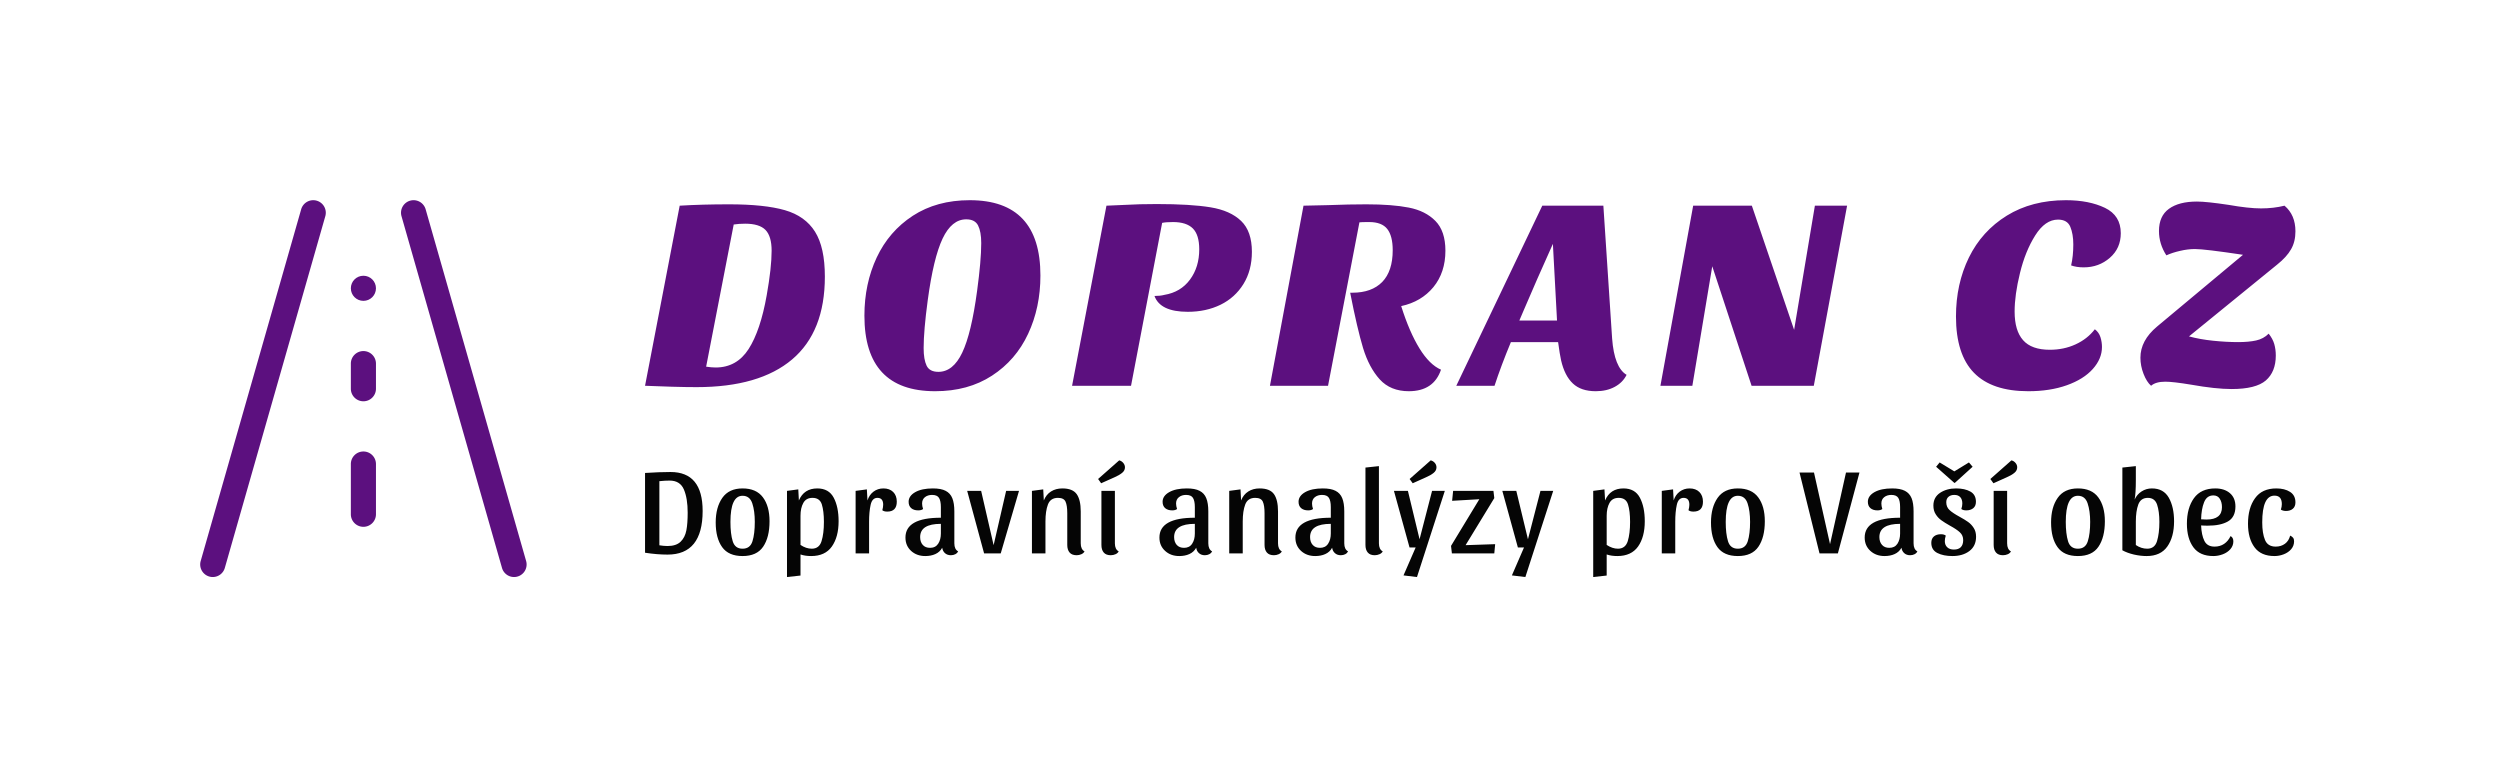 <?xml version="1.0" encoding="UTF-8" standalone="no"?>
<svg xmlns="http://www.w3.org/2000/svg" data-id="SvgjsSvg50179" width="4096" height="1274.648" version="1.1" xmlns:xlink="http://www.w3.org/1999/xlink" xmlns:svgjs="http://svgjs.com/svgjs"><defs id="SvgjsDefs50180"></defs><g id="SvgjsG50181" transform="translate(328, 328) scale(34.4)" opacity="1"><defs id="SvgjsDefs23411"></defs><g id="SvgjsG23412" transform="scale(0.216)" opacity="1"><g id="SvgjsG23413" class="8R8JoGU2U" transform="translate(-8.3, -2.716) scale(0.692)" light-content="false" fill="#5c107f"><path d="M16 124a4 4 0 0 0 3.84-2.9l32-112a4 4 0 1 0-7.69-2.2l-32 112A4 4 0 0 0 16 124zm96 0a4 4 0 0 0 3.85-5.1l-32-112a4 4 0 1 0-7.69 2.2l32 112A4 4 0 0 0 112 124zm-52-20a4 4 0 0 0 8 0V88a4 4 0 0 0-8 0zm0-40a4 4 0 0 0 8 0v-8a4 4 0 0 0-8 0z"></path><circle cx="64" cy="32" r="4"></circle></g><g id="SvgjsG23414" class="text" transform="translate(279.559, 40.92) scale(1)" light-content="false" fill="#5c107f"><path d="M-162.94 -40.01C-166.91 -40.01 -170.54 -39.91 -173.83 -39.71L-181.47 0C-179.63 0.08 -177.65 0.15 -175.55 0.21C-173.44 0.27 -171.63 0.3 -170.1 0.3C-160.88 0.3 -153.86 -1.73 -149.04 -5.81C-144.23 -9.88 -141.82 -15.97 -141.82 -24.07C-141.82 -28.36 -142.54 -31.66 -143.99 -33.97C-145.43 -36.27 -147.65 -37.86 -150.64 -38.72C-153.63 -39.58 -157.73 -40.01 -162.94 -40.01ZM-165.89 -4.03C-166.49 -4.03 -167.19 -4.09 -168 -4.21L-161.92 -35.56C-161.16 -35.68 -160.31 -35.74 -159.39 -35.74C-157.31 -35.74 -155.81 -35.28 -154.91 -34.36C-154.01 -33.43 -153.56 -31.91 -153.56 -29.78C-153.56 -27.3 -153.92 -24.03 -154.64 -19.98C-155.56 -14.76 -156.9 -10.8 -158.64 -8.09C-160.38 -5.39 -162.8 -4.03 -165.89 -4.03Z M-94.29 -24.31C-94.29 -35.38 -99.48 -40.92 -109.87 -40.92C-114.73 -40.92 -118.91 -39.77 -122.42 -37.49C-125.93 -35.2 -128.58 -32.13 -130.39 -28.28C-132.19 -24.43 -133.1 -20.16 -133.1 -15.46C-133.1 -4.35 -127.9 1.2 -117.51 1.2C-112.66 1.2 -108.48 0.06 -104.97 -2.23C-101.46 -4.51 -98.8 -7.59 -97 -11.46C-95.19 -15.33 -94.29 -19.62 -94.29 -24.31ZM-115.86 -32.46C-114.51 -35.29 -112.78 -36.7 -110.65 -36.7C-109.37 -36.7 -108.5 -36.25 -108.04 -35.35C-107.58 -34.45 -107.34 -33.15 -107.34 -31.47C-107.34 -28.9 -107.65 -25.39 -108.25 -20.94C-109.09 -14.68 -110.18 -10.14 -111.53 -7.31C-112.87 -4.48 -114.63 -3.07 -116.79 -3.07C-118.07 -3.07 -118.94 -3.52 -119.38 -4.42C-119.82 -5.33 -120.04 -6.62 -120.04 -8.3C-120.04 -10.87 -119.74 -14.38 -119.14 -18.83C-118.3 -25.09 -117.2 -29.63 -115.86 -32.46Z M-87.31 0L-74.31 0L-67.45 -35.92C-66.89 -36.04 -66.09 -36.1 -65.04 -36.1C-63.08 -36.1 -61.62 -35.63 -60.68 -34.69C-59.74 -33.75 -59.27 -32.21 -59.27 -30.09C-59.27 -27.48 -59.95 -25.25 -61.31 -23.41C-62.68 -21.56 -64.56 -20.44 -66.97 -20.04C-67.57 -19.88 -68.29 -19.8 -69.14 -19.8C-68.29 -17.47 -65.85 -16.31 -61.8 -16.31C-59.11 -16.31 -56.7 -16.83 -54.57 -17.87C-52.45 -18.91 -50.76 -20.44 -49.52 -22.44C-48.28 -24.45 -47.66 -26.82 -47.66 -29.54C-47.66 -32.55 -48.45 -34.82 -50.03 -36.34C-51.62 -37.87 -53.86 -38.87 -56.77 -39.35C-59.68 -39.83 -63.64 -40.07 -68.65 -40.07C-71.26 -40.07 -73.57 -40.01 -75.57 -39.89L-79.73 -39.71Z M-30.87 -39.83C-31.83 -39.83 -33.64 -39.79 -36.28 -39.71L-43.68 0L-30.87 0L-23.95 -36.04C-23.67 -36.08 -22.95 -36.1 -21.78 -36.1C-19.94 -36.1 -18.61 -35.59 -17.81 -34.57C-17.01 -33.55 -16.61 -31.99 -16.61 -29.9C-16.61 -26.82 -17.38 -24.48 -18.92 -22.89C-20.47 -21.31 -22.66 -20.52 -25.51 -20.52L-25.99 -20.52C-24.95 -15.22 -24 -11.15 -23.14 -8.3C-22.27 -5.46 -21.05 -3.16 -19.47 -1.41C-17.88 0.33 -15.74 1.2 -13.06 1.2C-9.41 1.2 -7.04 -0.38 -5.96 -3.55C-7.64 -4.27 -9.23 -5.84 -10.71 -8.24C-12.19 -10.65 -13.54 -13.76 -14.74 -17.57C-11.77 -18.21 -9.41 -19.61 -7.64 -21.75C-5.88 -23.9 -4.99 -26.58 -4.99 -29.78C-4.99 -32.67 -5.73 -34.86 -7.19 -36.34C-8.65 -37.83 -10.61 -38.81 -13.06 -39.29C-15.5 -39.77 -18.63 -40.01 -22.44 -40.01C-24.97 -40.01 -27.78 -39.95 -30.87 -39.83Z M31.77 -10.41L29.84 -39.71L16.37 -39.71L-2.59 0L5.84 0C6.8 -2.93 8 -6.14 9.45 -9.63L19.86 -9.63C20.1 -7.82 20.32 -6.48 20.52 -5.6C21.04 -3.35 21.9 -1.65 23.11 -0.51C24.31 0.63 25.99 1.2 28.16 1.2C29.76 1.2 31.16 0.88 32.34 0.24C33.53 -0.4 34.4 -1.28 34.96 -2.41C33.15 -3.49 32.09 -6.16 31.77 -10.41ZM12.21 -16.49C14.1 -20.94 16.27 -25.87 18.71 -31.29L19.62 -14.38L11.31 -14.38Z M49.46 0L53.85 -26.35L62.52 0L76.24 0L83.58 -39.71L76.48 -39.71L71.9 -12.33L62.58 -39.71L49.64 -39.71L42.42 0Z M140.44 -39.23C138.11 -40.35 135.24 -40.92 131.83 -40.92C126.82 -40.92 122.48 -39.78 118.81 -37.52C115.14 -35.25 112.35 -32.17 110.44 -28.28C108.54 -24.39 107.59 -20.06 107.59 -15.28C107.59 -9.71 108.91 -5.57 111.56 -2.86C114.2 -0.15 118.2 1.2 123.53 1.2C126.74 1.2 129.58 0.76 132.04 -0.12C134.51 -1 136.42 -2.2 137.76 -3.7C139.1 -5.2 139.78 -6.82 139.78 -8.54C139.78 -9.27 139.67 -9.99 139.45 -10.71C139.22 -11.43 138.81 -12.01 138.21 -12.46C137.09 -11.01 135.66 -9.9 133.94 -9.12C132.22 -8.33 130.33 -7.94 128.28 -7.94C125.6 -7.94 123.63 -8.64 122.39 -10.05C121.14 -11.45 120.52 -13.56 120.52 -16.37C120.52 -18.81 120.91 -21.64 121.7 -24.85C122.48 -28.06 123.6 -30.83 125.06 -33.15C126.53 -35.48 128.2 -36.64 130.09 -36.64C131.45 -36.64 132.36 -36.11 132.8 -35.05C133.24 -33.99 133.46 -32.69 133.46 -31.17C133.46 -29.44 133.3 -27.9 132.98 -26.54C133.78 -26.25 134.7 -26.11 135.75 -26.11C137.99 -26.11 139.92 -26.82 141.52 -28.22C143.13 -29.62 143.93 -31.43 143.93 -33.64C143.93 -36.24 142.76 -38.11 140.44 -39.23Z M160.29 -30.15C161.74 -30.15 165.27 -29.72 170.88 -28.88L151.93 -13.06C149.48 -11.01 148.26 -8.72 148.26 -6.2C148.26 -4.99 148.49 -3.8 148.95 -2.62C149.41 -1.43 149.97 -0.56 150.61 0C151.29 -0.6 152.33 -0.9 153.74 -0.9C154.9 -0.9 156.8 -0.68 159.45 -0.24C163.06 0.4 166.03 0.72 168.36 0.72C171.93 0.72 174.44 0.09 175.91 -1.17C177.37 -2.44 178.11 -4.27 178.11 -6.68C178.11 -7.6 177.99 -8.44 177.77 -9.21C177.55 -9.97 177.14 -10.73 176.54 -11.49C175.78 -10.73 174.86 -10.23 173.77 -9.99C172.69 -9.75 171.37 -9.63 169.8 -9.63C168.08 -9.63 166.24 -9.73 164.3 -9.93C162.35 -10.13 160.58 -10.45 158.97 -10.89L178.41 -26.72C179.81 -27.84 180.83 -28.96 181.47 -30.09C182.12 -31.21 182.44 -32.53 182.44 -34.06C182.44 -36.46 181.64 -38.35 180.03 -39.71C178.43 -39.31 176.7 -39.11 174.86 -39.11C173.05 -39.11 170.66 -39.37 167.7 -39.89C164.49 -40.37 162.16 -40.62 160.72 -40.62C158.07 -40.62 156.01 -40.08 154.55 -39.02C153.08 -37.96 152.35 -36.32 152.35 -34.12C152.35 -32.23 152.89 -30.45 153.98 -28.76C154.86 -29.16 155.87 -29.49 157.02 -29.75C158.16 -30.02 159.25 -30.15 160.29 -30.15Z"></path></g><g id="SvgjsG23415" class="text" transform="translate(279.599, 77.875) scale(1)" light-content="false" fill="#050505"><path d="M-175.89 -17.94C-177.51 -17.94 -179.38 -17.87 -181.51 -17.73L-181.51 -0.14C-179.71 0.14 -178.05 0.27 -176.54 0.27C-171.39 0.27 -168.81 -2.94 -168.81 -9.35C-168.81 -15.08 -171.17 -17.94 -175.89 -17.94ZM-173.67 -2.57C-174.32 -1.94 -175.28 -1.62 -176.54 -1.62C-177.1 -1.62 -177.7 -1.68 -178.35 -1.78L-178.35 -15.92C-177.5 -16.01 -176.74 -16.05 -176.08 -16.05C-174.55 -16.05 -173.5 -15.39 -172.94 -14.08C-172.38 -12.76 -172.11 -11.06 -172.11 -8.97C-172.11 -7.4 -172.2 -6.1 -172.4 -5.07C-172.6 -4.03 -173.02 -3.2 -173.67 -2.57Z M-155.52 -12.36C-156.5 -13.67 -157.99 -14.32 -160.01 -14.32C-162.01 -14.32 -163.49 -13.63 -164.47 -12.24C-165.44 -10.85 -165.93 -9.04 -165.93 -6.81C-165.93 -4.5 -165.45 -2.69 -164.51 -1.38C-163.56 -0.06 -162.06 0.59 -160.01 0.59C-157.92 0.59 -156.41 -0.09 -155.47 -1.47C-154.53 -2.85 -154.06 -4.72 -154.06 -7.08C-154.06 -9.3 -154.55 -11.06 -155.52 -12.36ZM-157.82 -2.68C-158.16 -1.58 -158.89 -1.03 -160.01 -1.03C-161.12 -1.03 -161.85 -1.58 -162.18 -2.68C-162.52 -3.77 -162.68 -5.2 -162.68 -6.94C-162.68 -10.78 -161.79 -12.7 -160.01 -12.7C-158.95 -12.7 -158.23 -12.14 -157.86 -11.02C-157.49 -9.91 -157.31 -8.55 -157.31 -6.94C-157.31 -5.2 -157.48 -3.77 -157.82 -2.68Z M-139.91 -12.28C-140.63 -13.64 -141.84 -14.32 -143.53 -14.32C-145.48 -14.32 -146.83 -13.44 -147.59 -11.67L-147.72 -14.11L-150.21 -13.78L-150.21 5.22L-147.23 4.89L-147.23 0.24C-146.53 0.48 -145.75 0.59 -144.88 0.59C-142.83 0.59 -141.31 -0.11 -140.32 -1.51C-139.33 -2.92 -138.83 -4.77 -138.83 -7.08C-138.83 -9.19 -139.19 -10.92 -139.91 -12.28ZM-146.61 -11.12C-146.2 -11.87 -145.52 -12.24 -144.59 -12.24C-143.52 -12.24 -142.84 -11.76 -142.53 -10.8C-142.23 -9.83 -142.07 -8.55 -142.07 -6.94C-142.07 -5.23 -142.24 -3.82 -142.59 -2.7C-142.93 -1.59 -143.65 -1.03 -144.75 -1.03C-145.58 -1.03 -146.41 -1.31 -147.23 -1.86L-147.23 -8.3C-147.23 -9.43 -147.03 -10.37 -146.61 -11.12Z M-131.77 -10.69C-131.55 -11.72 -131.05 -12.24 -130.27 -12.24C-129.43 -12.24 -129 -11.74 -129 -10.73C-129 -10.39 -129.07 -9.98 -129.19 -9.51C-128.94 -9.31 -128.58 -9.21 -128.11 -9.21C-126.71 -9.21 -126 -9.94 -126 -11.4C-126 -12.3 -126.27 -13.02 -126.8 -13.54C-127.33 -14.06 -128.05 -14.32 -128.95 -14.32C-129.78 -14.32 -130.51 -14.08 -131.14 -13.61C-131.77 -13.13 -132.21 -12.48 -132.46 -11.67L-132.6 -14.11L-135.08 -13.78L-135.08 0L-132.11 0L-132.11 -6.97C-132.11 -8.41 -132 -9.65 -131.77 -10.69Z M-117.49 0.15C-116.83 -0.15 -116.33 -0.61 -115.99 -1.24C-115.91 -0.74 -115.71 -0.34 -115.37 -0.04C-115.02 0.26 -114.59 0.41 -114.07 0.41C-113.71 0.41 -113.39 0.33 -113.11 0.19C-112.83 0.05 -112.62 -0.16 -112.47 -0.43C-113.03 -0.74 -113.31 -1.33 -113.31 -2.22L-113.31 -9.24C-113.31 -10.47 -113.46 -11.44 -113.76 -12.17C-114.05 -12.9 -114.55 -13.44 -115.23 -13.79C-115.91 -14.15 -116.85 -14.32 -118.04 -14.32C-119.66 -14.32 -120.96 -14.05 -121.93 -13.5C-122.9 -12.95 -123.39 -12.24 -123.39 -11.38C-123.39 -10.76 -123.2 -10.3 -122.82 -9.97C-122.45 -9.65 -121.93 -9.48 -121.28 -9.48C-120.81 -9.48 -120.45 -9.58 -120.2 -9.78C-120.35 -10.21 -120.42 -10.62 -120.42 -11C-120.42 -11.59 -120.21 -12.06 -119.8 -12.39C-119.38 -12.72 -118.86 -12.89 -118.23 -12.89C-117.47 -12.89 -116.96 -12.67 -116.69 -12.23C-116.42 -11.79 -116.28 -11.11 -116.28 -10.21L-116.28 -7.86C-121.49 -7.86 -124.09 -6.4 -124.09 -3.49C-124.09 -2.28 -123.67 -1.3 -122.84 -0.54C-122 0.22 -120.96 0.59 -119.72 0.59C-118.89 0.59 -118.14 0.45 -117.49 0.15ZM-116.88 -2.12C-117.28 -1.52 -117.87 -1.22 -118.66 -1.22C-119.35 -1.22 -119.88 -1.43 -120.27 -1.86C-120.66 -2.3 -120.85 -2.87 -120.85 -3.59C-120.85 -5.54 -119.33 -6.51 -116.28 -6.51L-116.28 -4.38C-116.28 -3.48 -116.48 -2.72 -116.88 -2.12Z M-99.05 -13.78L-101.89 -13.78L-104.65 -1.81L-107.4 -13.78L-110.48 -13.78L-106.75 0L-103.08 0Z M-96.2 -13.78L-96.2 0L-93.22 0L-93.22 -7.03C-93.22 -8.56 -93.04 -9.81 -92.67 -10.78C-92.3 -11.75 -91.57 -12.24 -90.47 -12.24C-89.6 -12.24 -89.04 -11.96 -88.79 -11.4C-88.54 -10.84 -88.41 -10 -88.41 -8.86L-88.41 -1.86C-88.41 -1.14 -88.24 -0.59 -87.9 -0.19C-87.56 0.21 -87.04 0.41 -86.33 0.41C-85.97 0.41 -85.63 0.33 -85.31 0.19C-84.98 0.05 -84.75 -0.16 -84.6 -0.43C-85.16 -0.74 -85.44 -1.33 -85.44 -2.22L-85.44 -9.24C-85.44 -10.95 -85.74 -12.23 -86.33 -13.06C-86.93 -13.9 -87.98 -14.32 -89.49 -14.32C-90.45 -14.32 -91.28 -14.1 -91.99 -13.65C-92.71 -13.2 -93.23 -12.54 -93.58 -11.67L-93.71 -14.11Z M-81.61 0ZM-77.91 -2.22L-77.91 -13.78L-80.88 -13.78L-80.88 -1.86C-80.88 -1.14 -80.71 -0.59 -80.37 -0.19C-80.03 0.21 -79.51 0.41 -78.83 0.41C-78.45 0.41 -78.1 0.33 -77.78 0.19C-77.45 0.05 -77.22 -0.16 -77.07 -0.43C-77.63 -0.74 -77.91 -1.33 -77.91 -2.22ZM-76.96 -20.51L-81.61 -16.4L-80.94 -15.46L-77.99 -16.78C-77.33 -17.07 -76.78 -17.38 -76.34 -17.73C-75.91 -18.07 -75.69 -18.48 -75.69 -18.97C-75.69 -19.33 -75.82 -19.65 -76.06 -19.94C-76.3 -20.23 -76.6 -20.42 -76.96 -20.51Z M-61.48 0.15C-60.83 -0.15 -60.33 -0.61 -59.98 -1.24C-59.91 -0.74 -59.71 -0.34 -59.36 -0.04C-59.02 0.26 -58.59 0.41 -58.07 0.41C-57.71 0.41 -57.39 0.33 -57.11 0.19C-56.83 0.05 -56.62 -0.16 -56.47 -0.43C-57.03 -0.74 -57.31 -1.33 -57.31 -2.22L-57.31 -9.24C-57.31 -10.47 -57.46 -11.44 -57.76 -12.17C-58.05 -12.9 -58.54 -13.44 -59.23 -13.79C-59.91 -14.15 -60.85 -14.32 -62.04 -14.32C-63.66 -14.32 -64.96 -14.05 -65.93 -13.5C-66.9 -12.95 -67.39 -12.24 -67.39 -11.38C-67.39 -10.76 -67.2 -10.3 -66.82 -9.97C-66.44 -9.65 -65.93 -9.48 -65.28 -9.48C-64.81 -9.48 -64.45 -9.58 -64.2 -9.78C-64.34 -10.21 -64.42 -10.62 -64.42 -11C-64.42 -11.59 -64.21 -12.06 -63.79 -12.39C-63.38 -12.72 -62.86 -12.89 -62.23 -12.89C-61.47 -12.89 -60.96 -12.67 -60.69 -12.23C-60.42 -11.79 -60.28 -11.11 -60.28 -10.21L-60.28 -7.86C-65.49 -7.86 -68.09 -6.4 -68.09 -3.49C-68.09 -2.28 -67.67 -1.3 -66.83 -0.54C-66 0.22 -64.96 0.59 -63.71 0.59C-62.88 0.59 -62.14 0.45 -61.48 0.15ZM-60.88 -2.12C-61.27 -1.52 -61.87 -1.22 -62.66 -1.22C-63.34 -1.22 -63.88 -1.43 -64.27 -1.86C-64.65 -2.3 -64.85 -2.87 -64.85 -3.59C-64.85 -5.54 -63.33 -6.51 -60.28 -6.51L-60.28 -4.38C-60.28 -3.48 -60.48 -2.72 -60.88 -2.12Z M-52.7 -13.78L-52.7 0L-49.72 0L-49.72 -7.03C-49.72 -8.56 -49.54 -9.81 -49.17 -10.78C-48.8 -11.75 -48.07 -12.24 -46.97 -12.24C-46.1 -12.24 -45.54 -11.96 -45.29 -11.4C-45.04 -10.84 -44.91 -10 -44.91 -8.86L-44.91 -1.86C-44.91 -1.14 -44.74 -0.59 -44.4 -0.19C-44.06 0.21 -43.54 0.41 -42.83 0.41C-42.47 0.41 -42.13 0.33 -41.81 0.19C-41.48 0.05 -41.25 -0.16 -41.1 -0.43C-41.66 -0.74 -41.94 -1.33 -41.94 -2.22L-41.94 -9.24C-41.94 -10.95 -42.24 -12.23 -42.83 -13.06C-43.43 -13.9 -44.48 -14.32 -46 -14.32C-46.95 -14.32 -47.78 -14.1 -48.49 -13.65C-49.21 -13.2 -49.73 -12.54 -50.08 -11.67L-50.21 -14.11Z M-31.51 0.15C-30.85 -0.15 -30.35 -0.61 -30.01 -1.24C-29.93 -0.74 -29.73 -0.34 -29.38 -0.04C-29.04 0.26 -28.61 0.41 -28.09 0.41C-27.73 0.41 -27.41 0.33 -27.13 0.19C-26.85 0.05 -26.64 -0.16 -26.49 -0.43C-27.05 -0.74 -27.33 -1.33 -27.33 -2.22L-27.33 -9.24C-27.33 -10.47 -27.48 -11.44 -27.78 -12.17C-28.07 -12.9 -28.57 -13.44 -29.25 -13.79C-29.93 -14.15 -30.87 -14.32 -32.06 -14.32C-33.68 -14.32 -34.98 -14.05 -35.95 -13.5C-36.92 -12.95 -37.41 -12.24 -37.41 -11.38C-37.41 -10.76 -37.22 -10.3 -36.84 -9.97C-36.46 -9.65 -35.95 -9.48 -35.3 -9.48C-34.83 -9.48 -34.47 -9.58 -34.22 -9.78C-34.37 -10.21 -34.44 -10.62 -34.44 -11C-34.44 -11.59 -34.23 -12.06 -33.82 -12.39C-33.4 -12.72 -32.88 -12.89 -32.25 -12.89C-31.49 -12.89 -30.98 -12.67 -30.71 -12.23C-30.44 -11.79 -30.3 -11.11 -30.3 -10.21L-30.3 -7.86C-35.51 -7.86 -38.11 -6.4 -38.11 -3.49C-38.11 -2.28 -37.69 -1.3 -36.86 -0.54C-36.02 0.22 -34.98 0.59 -33.74 0.59C-32.91 0.59 -32.16 0.45 -31.51 0.15ZM-30.9 -2.12C-31.29 -1.52 -31.89 -1.22 -32.68 -1.22C-33.37 -1.22 -33.9 -1.43 -34.29 -1.86C-34.68 -2.3 -34.87 -2.87 -34.87 -3.59C-34.87 -5.54 -33.35 -6.51 -30.3 -6.51L-30.3 -4.38C-30.3 -3.48 -30.5 -2.72 -30.9 -2.12Z M-19.69 -19.24L-22.66 -18.92L-22.66 -1.86C-22.66 -1.14 -22.49 -0.59 -22.15 -0.19C-21.81 0.21 -21.3 0.41 -20.61 0.41C-20.25 0.41 -19.9 0.33 -19.57 0.19C-19.24 0.05 -19 -0.16 -18.85 -0.43C-19.41 -0.74 -19.69 -1.33 -19.69 -2.22Z M-16.38 0ZM-5.16 -13.78L-7.97 -13.78L-10.73 -3.11L-13.3 -13.78L-16.38 -13.78L-12.94 -1.3L-11.59 -1.3L-14.27 4.86L-11.3 5.22ZM-8.27 -20.51L-12.92 -16.4L-12.24 -15.46L-9.3 -16.78C-8.63 -17.07 -8.08 -17.38 -7.65 -17.73C-7.22 -18.07 -7 -18.48 -7 -18.97C-7 -19.33 -7.12 -19.65 -7.36 -19.94C-7.61 -20.23 -7.91 -20.42 -8.27 -20.51Z M5.56 -13.78L-3.33 -13.78L-3.55 -11.59L2.45 -11.94L-3.79 -1.65L-3.6 0L5.75 0L5.94 -2.03L-0.58 -1.81L5.75 -12.19Z M18.74 -13.78L15.93 -13.78L13.17 -3.11L10.6 -13.78L7.52 -13.78L10.95 -1.3L12.3 -1.3L9.63 4.86L12.6 5.22Z M37.85 -12.28C37.13 -13.64 35.92 -14.32 34.23 -14.32C32.28 -14.32 30.93 -13.44 30.18 -11.67L30.04 -14.11L27.56 -13.78L27.56 5.22L30.53 4.89L30.53 0.24C31.23 0.48 32.01 0.59 32.88 0.59C34.93 0.59 36.45 -0.11 37.45 -1.51C38.44 -2.92 38.93 -4.77 38.93 -7.08C38.93 -9.19 38.57 -10.92 37.85 -12.28ZM31.15 -11.12C31.56 -11.87 32.24 -12.24 33.18 -12.24C34.24 -12.24 34.92 -11.76 35.23 -10.8C35.54 -9.83 35.69 -8.55 35.69 -6.94C35.69 -5.23 35.52 -3.82 35.18 -2.7C34.83 -1.59 34.11 -1.03 33.01 -1.03C32.19 -1.03 31.36 -1.31 30.53 -1.86L30.53 -8.3C30.53 -9.43 30.74 -10.37 31.15 -11.12Z M45.99 -10.69C46.21 -11.72 46.71 -12.24 47.49 -12.24C48.34 -12.24 48.76 -11.74 48.76 -10.73C48.76 -10.39 48.7 -9.98 48.57 -9.51C48.82 -9.31 49.18 -9.21 49.65 -9.21C51.06 -9.21 51.76 -9.94 51.76 -11.4C51.76 -12.3 51.49 -13.02 50.96 -13.54C50.43 -14.06 49.71 -14.32 48.81 -14.32C47.98 -14.32 47.26 -14.08 46.62 -13.61C45.99 -13.13 45.55 -12.48 45.3 -11.67L45.17 -14.11L42.68 -13.78L42.68 0L45.65 0L45.65 -6.97C45.65 -8.41 45.76 -9.65 45.99 -10.69Z M63.94 -12.36C62.96 -13.67 61.47 -14.32 59.45 -14.32C57.45 -14.32 55.97 -13.63 54.99 -12.24C54.02 -10.85 53.53 -9.04 53.53 -6.81C53.53 -4.5 54.01 -2.69 54.95 -1.38C55.9 -0.06 57.4 0.59 59.45 0.59C61.54 0.59 63.05 -0.09 63.99 -1.47C64.93 -2.85 65.4 -4.72 65.4 -7.08C65.4 -9.3 64.91 -11.06 63.94 -12.36ZM61.64 -2.68C61.3 -1.58 60.57 -1.03 59.45 -1.03C58.34 -1.03 57.61 -1.58 57.28 -2.68C56.94 -3.77 56.78 -5.2 56.78 -6.94C56.78 -10.78 57.67 -12.7 59.45 -12.7C60.51 -12.7 61.23 -12.14 61.6 -11.02C61.97 -9.91 62.15 -8.55 62.15 -6.94C62.15 -5.2 61.98 -3.77 61.64 -2.68Z M86.27 -17.83L83.3 -17.83L79.78 -2.03L76.24 -17.83L73.05 -17.83L77.46 0L81.51 0Z M94.03 0.15C94.69 -0.15 95.19 -0.61 95.53 -1.24C95.6 -0.74 95.81 -0.34 96.15 -0.04C96.49 0.26 96.92 0.41 97.45 0.41C97.81 0.41 98.13 0.33 98.41 0.19C98.69 0.05 98.9 -0.16 99.04 -0.43C98.48 -0.74 98.2 -1.33 98.2 -2.22L98.2 -9.24C98.2 -10.47 98.06 -11.44 97.76 -12.17C97.46 -12.9 96.97 -13.44 96.29 -13.79C95.6 -14.15 94.66 -14.32 93.48 -14.32C91.85 -14.32 90.56 -14.05 89.58 -13.5C88.61 -12.95 88.12 -12.24 88.12 -11.38C88.12 -10.76 88.31 -10.3 88.69 -9.97C89.07 -9.65 89.58 -9.48 90.23 -9.48C90.7 -9.48 91.06 -9.58 91.31 -9.78C91.17 -10.21 91.1 -10.62 91.1 -11C91.1 -11.59 91.3 -12.06 91.72 -12.39C92.13 -12.72 92.66 -12.89 93.29 -12.89C94.04 -12.89 94.56 -12.67 94.83 -12.23C95.1 -11.79 95.23 -11.11 95.23 -10.21L95.23 -7.86C90.03 -7.86 87.42 -6.4 87.42 -3.49C87.42 -2.28 87.84 -1.3 88.68 -0.54C89.52 0.22 90.56 0.59 91.8 0.59C92.63 0.59 93.37 0.45 94.03 0.15ZM94.64 -2.12C94.24 -1.52 93.65 -1.22 92.85 -1.22C92.17 -1.22 91.63 -1.43 91.25 -1.86C90.86 -2.3 90.66 -2.87 90.66 -3.59C90.66 -5.54 92.19 -6.51 95.23 -6.51L95.23 -4.38C95.23 -3.48 95.03 -2.72 94.64 -2.12Z M102.11 0ZM105.9 -12.47C106.22 -12.75 106.65 -12.89 107.19 -12.89C107.77 -12.89 108.21 -12.72 108.5 -12.39C108.8 -12.06 108.95 -11.59 108.95 -11C108.95 -10.62 108.88 -10.21 108.73 -9.78C108.99 -9.58 109.35 -9.48 109.82 -9.48C110.46 -9.48 110.98 -9.65 111.37 -9.97C111.76 -10.3 111.95 -10.76 111.95 -11.38C111.95 -12.42 111.54 -13.17 110.72 -13.63C109.9 -14.09 108.85 -14.32 107.57 -14.32C106.19 -14.32 105.01 -13.99 104.03 -13.34C103.06 -12.68 102.57 -11.75 102.57 -10.54C102.57 -9.78 102.74 -9.14 103.09 -8.61C103.43 -8.07 103.84 -7.64 104.32 -7.3C104.79 -6.95 105.43 -6.56 106.22 -6.11C107.21 -5.57 107.95 -5.08 108.42 -4.63C108.9 -4.19 109.14 -3.62 109.14 -2.92C109.14 -2.23 108.96 -1.72 108.61 -1.36C108.26 -1.01 107.75 -0.84 107.09 -0.84C106.47 -0.84 105.99 -1 105.63 -1.34C105.27 -1.67 105.09 -2.13 105.09 -2.7C105.09 -3.08 105.16 -3.49 105.3 -3.92C105.05 -4.12 104.69 -4.22 104.22 -4.22C103.57 -4.22 103.06 -4.05 102.68 -3.73C102.3 -3.4 102.11 -2.94 102.11 -2.32C102.11 -1.28 102.56 -0.53 103.45 -0.08C104.34 0.37 105.45 0.59 106.76 0.59C108.27 0.59 109.52 0.23 110.5 -0.51C111.49 -1.25 111.98 -2.31 111.98 -3.67C111.98 -4.43 111.81 -5.08 111.46 -5.61C111.12 -6.14 110.71 -6.58 110.23 -6.92C109.76 -7.26 109.12 -7.65 108.33 -8.08C107.34 -8.62 106.6 -9.11 106.13 -9.55C105.65 -9.99 105.41 -10.57 105.41 -11.27C105.41 -11.79 105.57 -12.19 105.9 -12.47ZM110.41 -20.05L107.19 -18.08L103.95 -20.05L103.17 -19.1L107.19 -15.54L107.3 -15.54L111.22 -19.1Z M115.13 0ZM118.83 -2.22L118.83 -13.78L115.86 -13.78L115.86 -1.86C115.86 -1.14 116.03 -0.59 116.37 -0.19C116.72 0.21 117.23 0.41 117.91 0.41C118.29 0.41 118.64 0.33 118.97 0.19C119.29 0.05 119.53 -0.16 119.67 -0.43C119.11 -0.74 118.83 -1.33 118.83 -2.22ZM119.78 -20.51L115.13 -16.4L115.81 -15.46L118.75 -16.78C119.42 -17.07 119.97 -17.38 120.4 -17.73C120.83 -18.07 121.05 -18.48 121.05 -18.97C121.05 -19.33 120.93 -19.65 120.68 -19.94C120.44 -20.23 120.14 -20.42 119.78 -20.51Z M138.92 -12.36C137.95 -13.67 136.45 -14.32 134.43 -14.32C132.44 -14.32 130.95 -13.63 129.98 -12.24C129 -10.85 128.52 -9.04 128.52 -6.81C128.52 -4.5 128.99 -2.69 129.94 -1.38C130.88 -0.06 132.38 0.59 134.43 0.59C136.52 0.59 138.04 -0.09 138.97 -1.47C139.91 -2.85 140.38 -4.72 140.38 -7.08C140.38 -9.3 139.89 -11.06 138.92 -12.36ZM136.62 -2.68C136.28 -1.58 135.55 -1.03 134.43 -1.03C133.32 -1.03 132.59 -1.58 132.26 -2.68C131.93 -3.77 131.76 -5.2 131.76 -6.94C131.76 -10.78 132.65 -12.7 134.43 -12.7C135.5 -12.7 136.21 -12.14 136.58 -11.02C136.95 -9.91 137.14 -8.55 137.14 -6.94C137.14 -5.2 136.97 -3.77 136.62 -2.68Z M147.21 -16.19L147.21 -19.24L144.24 -18.92L144.24 -0.68C144.96 -0.28 145.81 0.03 146.79 0.26C147.77 0.48 148.7 0.59 149.59 0.59C151.64 0.59 153.16 -0.11 154.15 -1.51C155.14 -2.92 155.64 -4.77 155.64 -7.08C155.64 -9.17 155.25 -10.9 154.48 -12.27C153.7 -13.64 152.46 -14.32 150.75 -14.32C149.92 -14.32 149.16 -14.1 148.48 -13.66C147.79 -13.22 147.28 -12.62 146.94 -11.86C147.12 -12.78 147.21 -14.22 147.21 -16.19ZM149.72 -1.03C148.84 -1.03 148 -1.3 147.21 -1.84L147.21 -7.03C147.21 -8.54 147.39 -9.79 147.75 -10.77C148.11 -11.75 148.81 -12.24 149.86 -12.24C150.88 -12.24 151.56 -11.74 151.9 -10.74C152.23 -9.74 152.4 -8.48 152.4 -6.94C152.4 -5.23 152.22 -3.82 151.88 -2.7C151.54 -1.59 150.82 -1.03 149.72 -1.03Z M168.71 -2.65C168.71 -3.22 168.5 -3.61 168.09 -3.81C167.75 -3.07 167.27 -2.5 166.67 -2.09C166.07 -1.69 165.37 -1.49 164.57 -1.49C163.49 -1.49 162.74 -1.91 162.32 -2.76C161.9 -3.6 161.66 -4.74 161.6 -6.16C162.07 -6.12 162.57 -6.11 163.09 -6.11C164.96 -6.11 166.44 -6.42 167.53 -7.05C168.62 -7.68 169.17 -8.78 169.17 -10.35C169.17 -11.61 168.76 -12.59 167.95 -13.28C167.14 -13.97 166.07 -14.32 164.74 -14.32C162.63 -14.32 161.06 -13.61 160.02 -12.17C158.99 -10.74 158.47 -8.86 158.47 -6.54C158.47 -4.36 158.95 -2.63 159.9 -1.34C160.85 -0.05 162.32 0.59 164.3 0.59C165.01 0.59 165.7 0.46 166.39 0.2C167.07 -0.06 167.63 -0.44 168.06 -0.93C168.49 -1.43 168.71 -2 168.71 -2.65ZM162.25 -11.25C162.65 -12.27 163.33 -12.78 164.3 -12.78C164.94 -12.78 165.41 -12.53 165.72 -12.04C166.04 -11.54 166.2 -10.93 166.2 -10.19C166.2 -8.37 165.06 -7.46 162.79 -7.46C162.54 -7.46 162.14 -7.48 161.6 -7.51C161.64 -8.99 161.85 -10.24 162.25 -11.25Z M175.08 -6.84C175.08 -10.76 175.98 -12.73 177.78 -12.73C178.86 -12.73 179.4 -12.11 179.4 -10.86C179.4 -10.48 179.33 -10.08 179.19 -9.65C179.31 -9.56 179.48 -9.48 179.69 -9.43C179.89 -9.38 180.1 -9.35 180.29 -9.35C180.94 -9.35 181.46 -9.51 181.83 -9.84C182.21 -10.16 182.4 -10.63 182.4 -11.24C182.4 -12.29 182 -13.06 181.21 -13.56C180.42 -14.07 179.41 -14.32 178.19 -14.32C176.1 -14.32 174.53 -13.61 173.5 -12.17C172.46 -10.74 171.94 -8.86 171.94 -6.54C171.94 -4.36 172.42 -2.63 173.38 -1.34C174.33 -0.05 175.8 0.59 177.78 0.59C178.48 0.59 179.17 0.46 179.83 0.2C180.5 -0.06 181.05 -0.44 181.47 -0.93C181.89 -1.43 182.1 -2 182.1 -2.65C182.1 -2.97 182.04 -3.23 181.9 -3.42C181.77 -3.61 181.55 -3.77 181.24 -3.92C181.04 -3.14 180.66 -2.54 180.09 -2.12C179.52 -1.7 178.84 -1.49 178.05 -1.49C176.88 -1.49 176.09 -1.98 175.69 -2.96C175.28 -3.94 175.08 -5.23 175.08 -6.84Z"></path></g></g></g></svg>